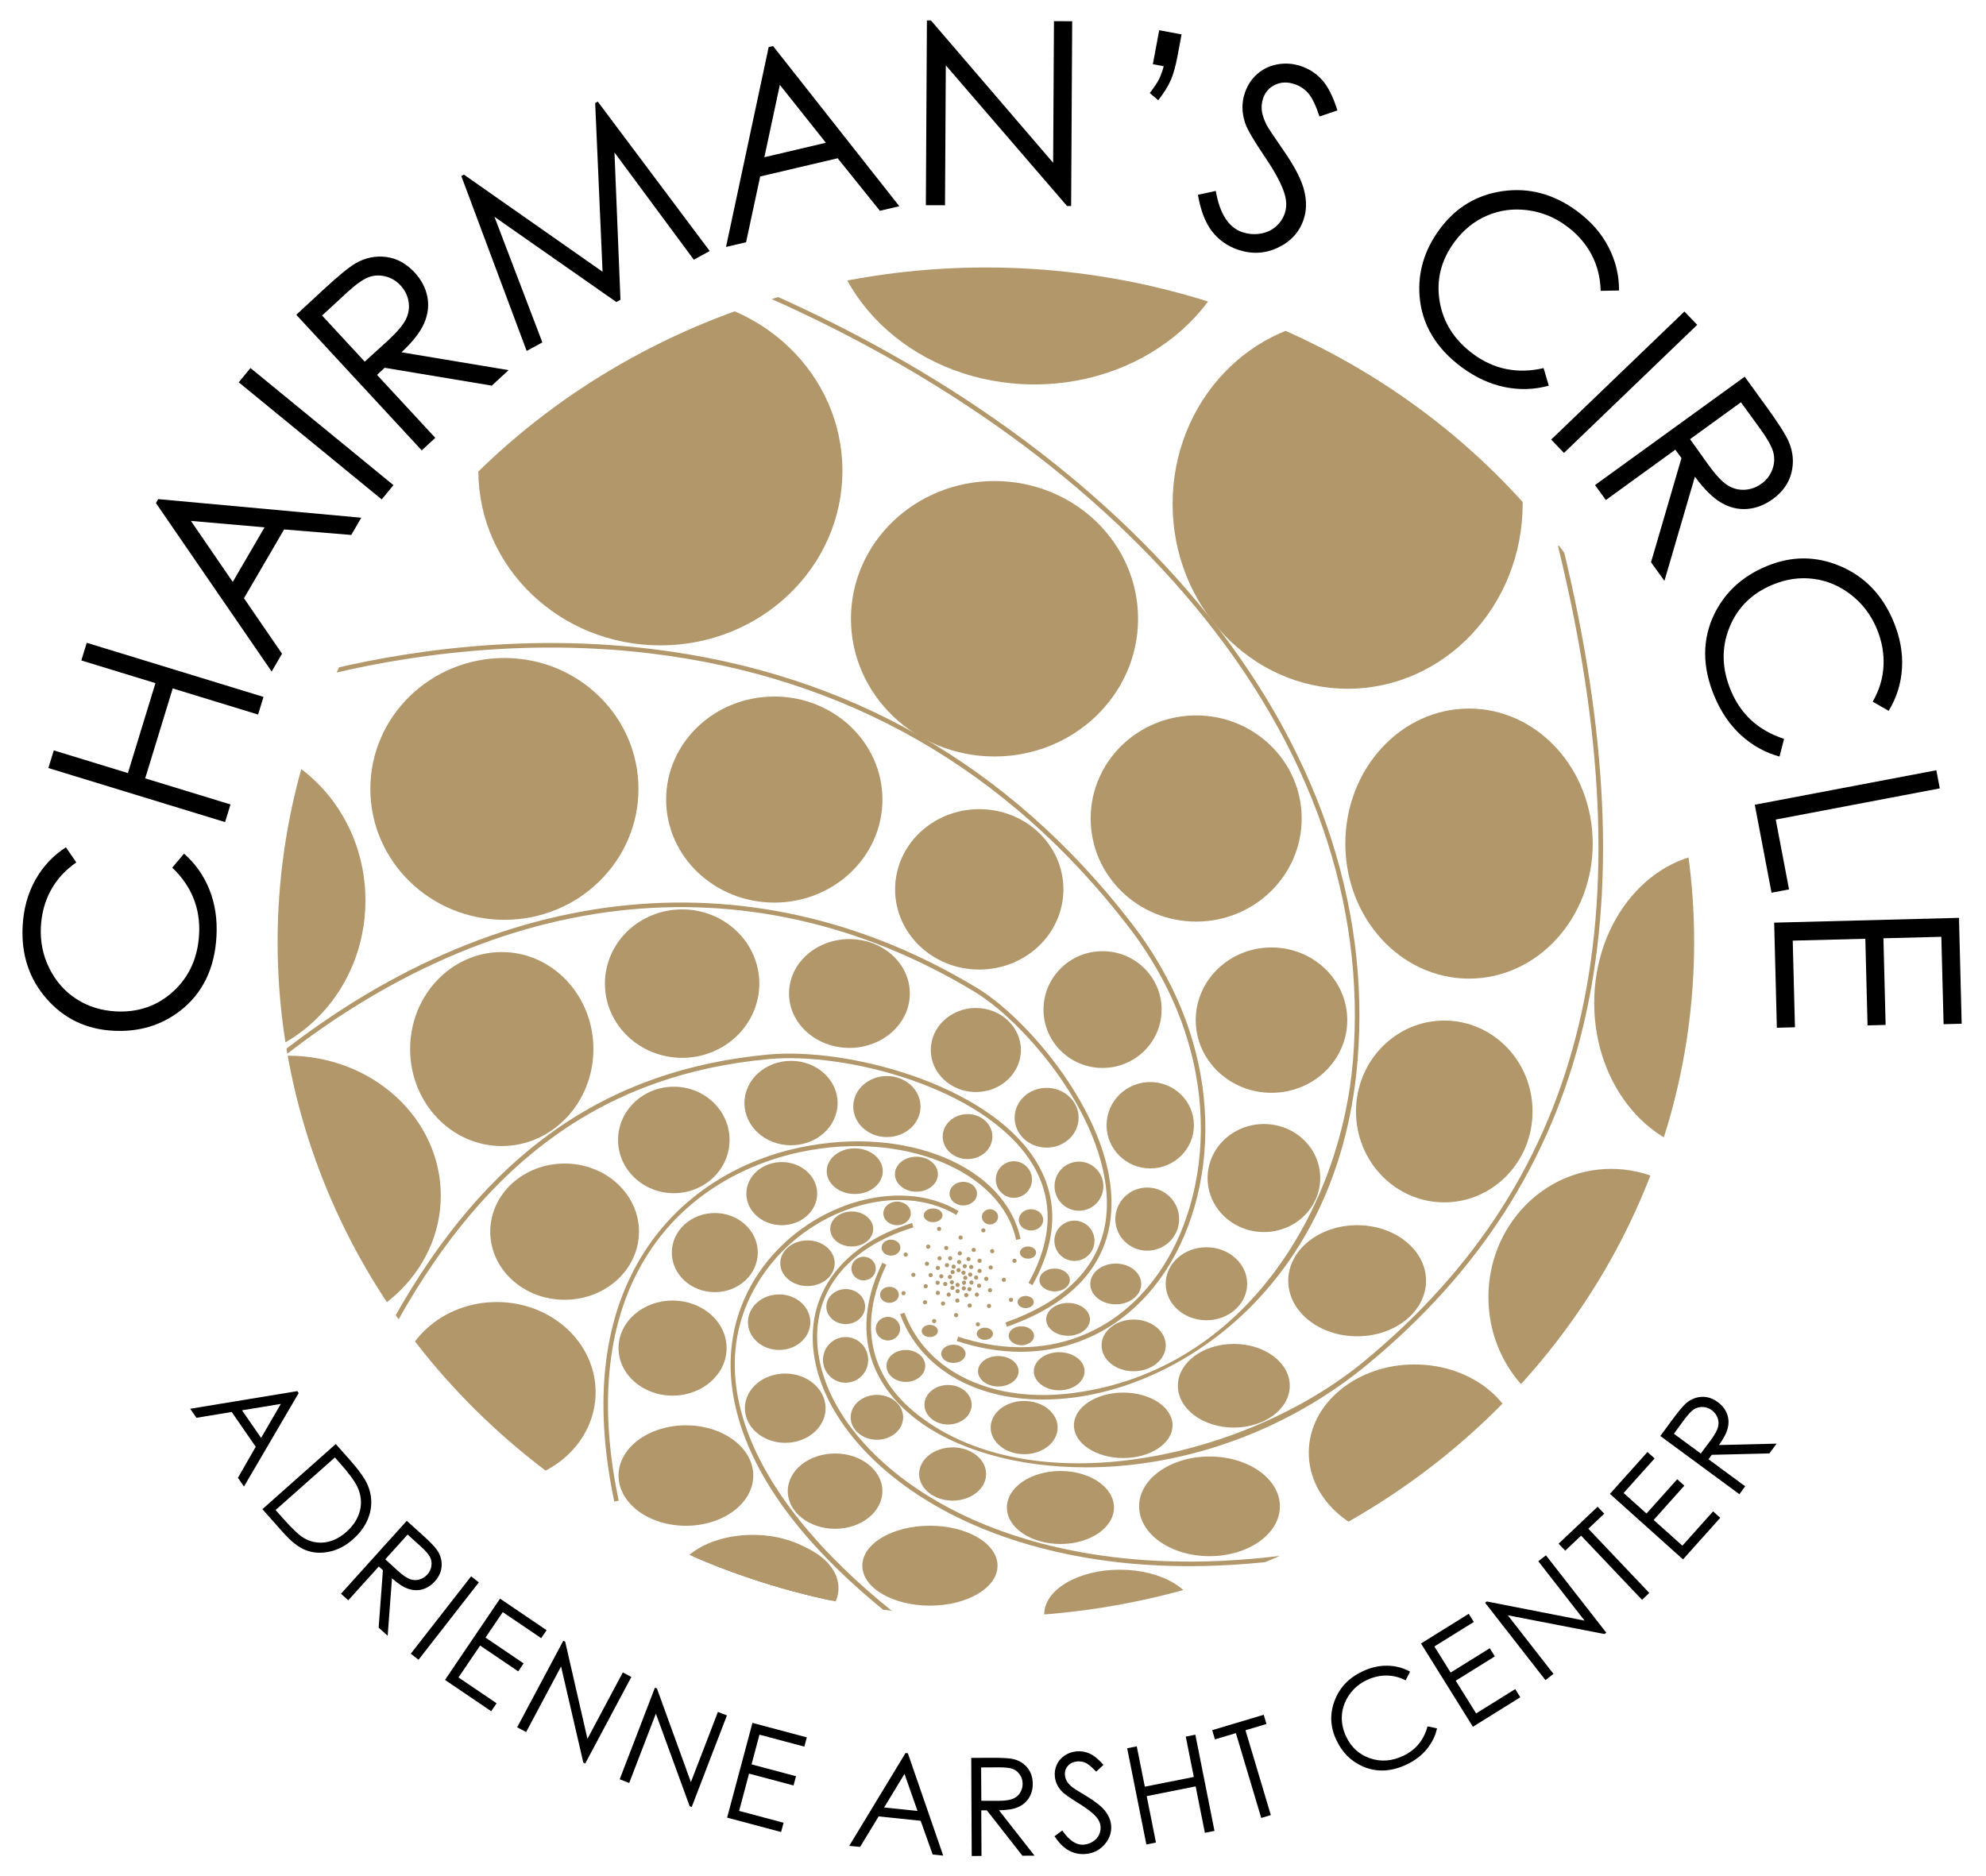 <?xml version="1.0" encoding="utf-8"?>
<!-- Generator: Adobe Illustrator 27.2.0, SVG Export Plug-In . SVG Version: 6.00 Build 0)  -->
<svg version="1.1" id="Layer_1" xmlns="http://www.w3.org/2000/svg" xmlns:xlink="http://www.w3.org/1999/xlink" x="0px" y="0px"
	 viewBox="0 0 413.93 391.08" style="enable-background:new 0 0 413.93 391.08;" xml:space="preserve">
<style type="text/css">
	.st0{clip-path:url(#SVGID_00000094603577875382040230000005140448668362808247_);}
	.st1{fill:#B1976A;}
</style>
<g>
	<defs>
		<ellipse id="SVGID_1_" cx="205.48" cy="196.4" rx="147.62" ry="140.64"/>
	</defs>
	<clipPath id="SVGID_00000098189772712771963880000011936840411242513290_">
		<use xlink:href="#SVGID_1_"  style="overflow:visible;"/>
	</clipPath>
	<g style="clip-path:url(#SVGID_00000098189772712771963880000011936840411242513290_);">
		<g>
			<path class="st1" d="M212.73,281.8c-4.31,0-8.78-0.74-13.32-2.25l0.3-0.9c16.37,5.46,31.91,0.61,41.56-12.96
				c11.51-16.19,14.5-45.81-6.13-72.59c-25.26-32.78-58.72-51.92-99.45-56.87c-30.68-3.73-57.88,1.8-71.36,5.43l-0.25-0.91
				c13.55-3.65,40.88-9.21,71.72-5.46c40.99,4.98,74.67,24.24,100.09,57.23c20.92,27.16,17.86,57.25,6.15,73.72
				C234.81,276.4,224.37,281.8,212.73,281.8z"/>
		</g>
		<g>
			<path class="st1" d="M209.86,276.58l-0.31-0.89c12.91-4.56,19.98-12.03,21.03-22.22c0.82-8.01-2.3-17.81-8.78-27.58
				c-5.29-7.97-12.62-15.48-18.68-19.14c-47.41-28.65-101.79-22.19-149.19,17.72l-0.61-0.72c47.73-40.19,102.5-46.68,150.29-17.81
				c6.17,3.73,13.62,11.35,18.97,19.43c4.67,7.04,10.02,17.65,8.94,28.2C230.44,264.15,223.15,271.89,209.86,276.58z"/>
		</g>
		<g>
			<path class="st1" d="M82.8,275.52l-0.83-0.46c19.28-34.52,44.13-52.07,78.2-55.23c16.26-1.5,45.19,6,55.38,21.64
				c5.14,7.89,5.02,16.78-0.36,26.44l-0.83-0.46c5.19-9.32,5.32-17.89,0.39-25.46c-10-15.34-38.48-22.7-54.5-21.21
				C126.53,223.9,101.92,241.29,82.8,275.52z"/>
		</g>
		<g>
			<path class="st1" d="M128.03,313.03c-4.46-21.24-2.3-38.82,6.41-52.27c7.12-11,18.6-18.65,32.3-21.55
				c22.12-4.67,42.74,3.88,45.97,19.06l-0.93,0.2c-3.07-14.42-23.6-22.82-44.85-18.33c-24.65,5.21-47.57,27.04-37.98,72.7
				L128.03,313.03z"/>
		</g>
		<g>
			<path class="st1" d="M189.12,339.54c-18.45-13.97-30.12-28.18-34.71-42.26c-4.79-14.72-0.62-25.47,3.72-31.9
				c9.7-14.37,29.17-20.4,41.67-12.92l-0.49,0.81c-12.09-7.24-30.97-1.33-40.4,12.64c-13.87,20.54-2.36,47.78,30.78,72.87
				L189.12,339.54z"/>
		</g>
		<g>
			<path class="st1" d="M247.87,326.49c-21.31,0-36.79-4.77-46.91-9.5c-16.44-7.68-27.98-19.76-30.88-32.29
				c-3.15-13.6,4.53-24.99,20.03-29.74l0.28,0.9c-15.21,4.66-22.46,15.36-19.39,28.62c2.84,12.26,14.19,24.09,30.36,31.65
				c13.65,6.38,37.16,12.83,71.72,7.33l0.15,0.93C264.01,325.87,255.56,326.49,247.87,326.49z"/>
		</g>
		<g>
			<path class="st1" d="M217.37,291.76c-14.31,0-25.64-6.6-29.76-17.79l0.89-0.33c4.58,12.46,18.5,19.02,35.45,16.72
				c36.35-4.93,55.57-39.35,58.04-69.25c2.72-32.79-8.7-65.57-33.01-94.79c-23.03-27.68-56.42-51.05-96.55-67.58l0.36-0.87
				c40.28,16.58,73.79,40.05,96.92,67.85c24.47,29.42,35.96,62.44,33.23,95.48c-1.65,19.96-8.98,37.3-21.19,50.13
				c-10.31,10.84-24.04,18.12-37.67,19.97C221.78,291.6,219.54,291.76,217.37,291.76z"/>
		</g>
		<g>
			<path class="st1" d="M226.27,305.89c-14.26,0-27.25-3.69-35.63-10.27c-10.47-8.23-12.86-19.73-6.74-32.37l0.85,0.41
				c-5.91,12.21-3.61,23.29,6.47,31.22c24.01,18.88,68.31,9.32,93.05-11.06c46.58-38.38,59.43-92.4,40.45-169.99l0.92-0.22
				c19.08,77.98,6.13,132.3-40.77,170.94c-14.67,12.09-33.09,19.58-51.85,21.08C230.75,305.8,228.5,305.89,226.27,305.89z"/>
		</g>
		<path class="st1" d="M206.96,278.04c0,0.7-0.76,1.27-1.69,1.27s-1.69-0.57-1.69-1.27s0.76-1.27,1.69-1.27
			S206.96,277.34,206.96,278.04z"/>
		<ellipse class="st1" cx="193.79" cy="277.46" rx="1.69" ry="1.27"/>
		<path class="st1" d="M201.25,282.22c0,1.05-1.14,1.9-2.54,1.9c-1.4,0-2.54-0.85-2.54-1.9c0-1.05,1.14-1.9,2.54-1.9
			C200.11,280.31,201.25,281.17,201.25,282.22z"/>
		<path class="st1" d="M212.3,285.86c0,1.75-1.89,3.17-4.23,3.17c-2.34,0-4.23-1.42-4.23-3.17c0-1.75,1.89-3.17,4.23-3.17
			C210.41,282.69,212.3,284.11,212.3,285.86z"/>
		<path class="st1" d="M226.05,285.86c0,2.19-2.37,3.97-5.29,3.97s-5.29-1.78-5.29-3.97c0-2.19,2.37-3.97,5.29-3.97
			S226.05,283.67,226.05,285.86z"/>
		<ellipse class="st1" cx="236.28" cy="280.47" rx="6.69" ry="5.39"/>
		<ellipse class="st1" cx="251.45" cy="267.62" rx="8.49" ry="7.61"/>
		<ellipse class="st1" cx="263.43" cy="245.58" rx="11.74" ry="11.26"/>
		<ellipse class="st1" cx="265.01" cy="212.66" rx="15.79" ry="15.15"/>
		<ellipse class="st1" cx="249.31" cy="170.63" rx="21.99" ry="21.49"/>
		<ellipse class="st1" cx="207.28" cy="128.99" rx="29.92" ry="28.71"/>
		<ellipse class="st1" cx="137.64" cy="98.14" rx="37.94" ry="36.4"/>
		<path class="st1" d="M215.47,271.43c0,0.7-0.76,1.27-1.69,1.27c-0.93,0-1.69-0.57-1.69-1.27c0-0.7,0.76-1.27,1.69-1.27
			C214.71,270.16,215.47,270.73,215.47,271.43z"/>
		<path class="st1" d="M215.95,261.12c0,0.7-0.76,1.27-1.69,1.27c-0.93,0-1.69-0.57-1.69-1.27c0-0.7,0.76-1.27,1.69-1.27
			C215.19,259.85,215.95,260.42,215.95,261.12z"/>
		<path class="st1" d="M208.02,253.67c0,0.88-0.76,1.59-1.69,1.59c-0.93,0-1.69-0.71-1.69-1.59s0.76-1.59,1.69-1.59
			C207.26,252.08,208.02,252.79,208.02,253.67z"/>
		<path class="st1" d="M196.44,253.35c0,0.79-0.88,1.43-1.96,1.43c-1.08,0-1.96-0.64-1.96-1.43s0.88-1.43,1.96-1.43
			C195.56,251.92,196.44,252.56,196.44,253.35z"/>
		<path class="st1" d="M187.66,260.09c0,0.92-0.88,1.67-1.96,1.67c-1.08,0-1.96-0.75-1.96-1.67c0-0.92,0.88-1.67,1.96-1.67
			C186.78,258.42,187.66,259.17,187.66,260.09z"/>
		<path class="st1" d="M187.34,269.92c0,0.92-0.88,1.67-1.96,1.67c-1.08,0-1.96-0.75-1.96-1.67c0-0.92,0.88-1.67,1.96-1.67
			C186.47,268.26,187.34,269,187.34,269.92z"/>
		<path class="st1" d="M217.43,254.3c0,1.23-1.14,2.22-2.54,2.22c-1.4,0-2.54-0.99-2.54-2.22c0-1.23,1.14-2.22,2.54-2.22
			C216.29,252.08,217.43,253.07,217.43,254.3z"/>
		<path class="st1" d="M203.63,248.83c0,1.36-1.28,2.46-2.86,2.46c-1.58,0-2.86-1.1-2.86-2.46c0-1.36,1.28-2.46,2.86-2.46
			C202.35,246.37,203.63,247.47,203.63,248.83z"/>
		<ellipse class="st1" cx="186.97" cy="252.95" rx="2.86" ry="2.46"/>
		<path class="st1" d="M182.53,264.45c0,1.36-1.14,2.46-2.54,2.46c-1.4,0-2.54-1.1-2.54-2.46s1.14-2.46,2.54-2.46
			C181.4,261.99,182.53,263.09,182.53,264.45z"/>
		<ellipse class="st1" cx="185.07" cy="276.98" rx="2.54" ry="2.46"/>
		<path class="st1" d="M215.09,245.89c0,2.1-1.69,3.81-3.77,3.81c-2.08,0-3.77-1.7-3.77-3.81c0-2.1,1.69-3.81,3.77-3.81
			C213.4,242.09,215.09,243.79,215.09,245.89z"/>
		<ellipse class="st1" cx="191" cy="244.78" rx="4.48" ry="3.65"/>
		<ellipse class="st1" cx="177.52" cy="256.2" rx="4.48" ry="3.65"/>
		<path class="st1" d="M180.31,272.38c0,2.01-1.81,3.65-4.04,3.65c-2.23,0-4.04-1.63-4.04-3.65c0-2.01,1.81-3.65,4.04-3.65
			C178.5,268.73,180.31,270.37,180.31,272.38z"/>
		<path class="st1" d="M192.84,284.75c0,1.84-1.81,3.33-4.04,3.33c-2.23,0-4.04-1.49-4.04-3.33c0-1.84,1.81-3.33,4.04-3.33
			C191.03,281.42,192.84,282.91,192.84,284.75z"/>
		<ellipse class="st1" cx="178.15" cy="244.15" rx="5.84" ry="4.76"/>
		<path class="st1" d="M173.97,263.34c0,2.63-2.54,4.76-5.67,4.76c-3.13,0-5.67-2.13-5.67-4.76c0-2.63,2.54-4.76,5.67-4.76
			C171.43,258.58,173.97,260.71,173.97,263.34z"/>
		<path class="st1" d="M180.95,283.49c0,2.63-2.11,4.76-4.71,4.76c-2.6,0-4.71-2.13-4.71-4.76c0-2.63,2.11-4.76,4.71-4.76
			C178.84,278.73,180.95,280.86,180.95,283.49z"/>
		<ellipse class="st1" cx="162.39" cy="275.63" rx="6.5" ry="5.79"/>
		<path class="st1" d="M188.24,295.46c0,2.58-2.45,4.68-5.47,4.68c-3.02,0-5.47-2.1-5.47-4.68s2.45-4.68,5.47-4.68
			C185.79,290.78,188.24,292.88,188.24,295.46z"/>
		<path class="st1" d="M202.52,292.84c0,2.28-2.2,4.12-4.92,4.12c-2.72,0-4.92-1.85-4.92-4.12c0-2.28,2.2-4.12,4.92-4.12
			C200.32,288.72,202.52,290.57,202.52,292.84z"/>
		<ellipse class="st1" cx="163.66" cy="293.56" rx="8.41" ry="7.22"/>
		<ellipse class="st1" cx="174.05" cy="310.85" rx="9.86" ry="7.85"/>
		<ellipse class="st1" cx="198.55" cy="307.28" rx="6.98" ry="5.55"/>
		<path class="st1" d="M220.44,297.6c0,3.07-3.12,5.55-6.98,5.55c-3.85,0-6.98-2.49-6.98-5.55c0-3.07,3.12-5.55,6.98-5.55
			C217.32,292.05,220.44,294.54,220.44,297.6z"/>
		<ellipse class="st1" cx="193.82" cy="326.39" rx="14.09" ry="8.33"/>
		<ellipse class="st1" cx="221.02" cy="314.26" rx="11.16" ry="7.61"/>
		<ellipse class="st1" cx="234.11" cy="297.13" rx="10.28" ry="6.82"/>
		<ellipse class="st1" cx="252.09" cy="314.02" rx="14.67" ry="10.39"/>
		<ellipse class="st1" cx="257.16" cy="288.88" rx="11.66" ry="8.72"/>
		<ellipse class="st1" cx="282.86" cy="266.99" rx="14.36" ry="11.58"/>
		<ellipse class="st1" cx="301.02" cy="231.7" rx="18.4" ry="18.95"/>
		<ellipse class="st1" cx="306.18" cy="175.86" rx="25.78" ry="28.15"/>
		<ellipse class="st1" cx="280.88" cy="105.03" rx="36.48" ry="38.55"/>
		<ellipse class="st1" cx="215.6" cy="41.59" rx="43.38" ry="38.55"/>
		<ellipse class="st1" cx="294.83" cy="302.84" rx="22.05" ry="18.4"/>
		<ellipse class="st1" cx="335.81" cy="270.4" rx="25.59" ry="26.73"/>
		<ellipse class="st1" cx="358.81" cy="209.09" rx="26.54" ry="31.41"/>
		<ellipse class="st1" cx="233.4" cy="336.54" rx="15.76" ry="9.31"/>
		<ellipse class="st1" cx="162.94" cy="248.83" rx="7.38" ry="6.58"/>
		<ellipse class="st1" cx="148.98" cy="261.12" rx="8.96" ry="8.25"/>
		<ellipse class="st1" cx="140.18" cy="281.03" rx="11.26" ry="9.91"/>
		<ellipse class="st1" cx="142.96" cy="307.6" rx="14.04" ry="10.47"/>
		<ellipse class="st1" cx="157.39" cy="330.91" rx="16.58" ry="10.47"/>
		<ellipse class="st1" cx="158.18" cy="331.07" rx="16.58" ry="10.47"/>
		<ellipse class="st1" cx="156.91" cy="330.44" rx="16.58" ry="10.47"/>
		<path class="st1" d="M206.84,236.94c0,2.59-2.32,4.69-5.18,4.69s-5.18-2.1-5.18-4.69c0-2.59,2.32-4.69,5.18-4.69
			S206.84,234.35,206.84,236.94z"/>
		<ellipse class="st1" cx="184.85" cy="230.68" rx="7.01" ry="6.36"/>
		<ellipse class="st1" cx="164.87" cy="229.95" rx="9.71" ry="8.8"/>
		<ellipse class="st1" cx="140.44" cy="237.64" rx="11.62" ry="11.1"/>
		<ellipse class="st1" cx="117.68" cy="256.76" rx="15.5" ry="14.2"/>
		<ellipse class="st1" cx="103.53" cy="290.23" rx="20.61" ry="18.8"/>
		<path class="st1" d="M222.98,266.83c0,1.31-1.42,2.38-3.17,2.38c-1.75,0-3.17-1.07-3.17-2.38c0-1.31,1.42-2.38,3.17-2.38
			C221.56,264.45,222.98,265.52,222.98,266.83z"/>
		<path class="st1" d="M229.97,247.28c0,2.83-2.28,5.12-5.09,5.12c-2.81,0-5.09-2.29-5.09-5.12c0-2.83,2.28-5.12,5.09-5.12
			C227.7,242.17,229.97,244.46,229.97,247.28z"/>
		<path class="st1" d="M228.12,258.66c0,2.32-1.87,4.2-4.18,4.2c-2.31,0-4.18-1.88-4.18-4.2c0-2.32,1.87-4.2,4.18-4.2
			C226.24,254.46,228.12,256.34,228.12,258.66z"/>
		<ellipse class="st1" cx="218.14" cy="233.01" rx="6.67" ry="6.23"/>
		<ellipse class="st1" cx="203.39" cy="218.89" rx="9.39" ry="8.76"/>
		<ellipse class="st1" cx="177.04" cy="207.11" rx="12.59" ry="11.34"/>
		<ellipse class="st1" cx="142.17" cy="205.05" rx="16.09" ry="15.47"/>
		<ellipse class="st1" cx="104.58" cy="218.69" rx="19.1" ry="20.22"/>
		<path class="st1" d="M215.52,278.46c0,1.1-1.18,1.98-2.64,1.98c-1.46,0-2.64-0.89-2.64-1.98c0-1.1,1.18-1.98,2.64-1.98
			C214.34,276.48,215.52,277.37,215.52,278.46z"/>
		<path class="st1" d="M227.17,275.04c0,1.89-2.04,3.42-4.56,3.42c-2.52,0-4.56-1.53-4.56-3.42c0-1.89,2.04-3.42,4.56-3.42
			C225.13,271.62,227.17,273.15,227.17,275.04z"/>
		<path class="st1" d="M237.86,267.66c0,2.35-2.38,4.25-5.31,4.25c-2.93,0-5.31-1.9-5.31-4.25c0-2.35,2.38-4.25,5.31-4.25
			C235.48,263.41,237.86,265.31,237.86,267.66z"/>
		<ellipse class="st1" cx="239.11" cy="254.14" rx="6.65" ry="6.58"/>
		<ellipse class="st1" cx="239.74" cy="234.57" rx="9.1" ry="9"/>
		<ellipse class="st1" cx="229.8" cy="210.46" rx="12.31" ry="12.17"/>
		<ellipse class="st1" cx="204.1" cy="185.4" rx="17.54" ry="16.72"/>
		<ellipse class="st1" cx="161.38" cy="166.68" rx="22.54" ry="21.48"/>
		<ellipse class="st1" cx="105.13" cy="164.46" rx="27.94" ry="27.29"/>
		<ellipse class="st1" cx="44.28" cy="187.72" rx="31.89" ry="33.64"/>
		<ellipse class="st1" cx="59.98" cy="249.24" rx="31.89" ry="29.17"/>
		<path class="st1" d="M196.17,256.18c0,0.24-0.2,0.44-0.44,0.44s-0.44-0.2-0.44-0.44c0-0.24,0.2-0.44,0.44-0.44
			S196.17,255.94,196.17,256.18z"/>
		<path class="st1" d="M205.39,256.49c0,0.24-0.2,0.44-0.44,0.44s-0.44-0.2-0.44-0.44c0-0.24,0.2-0.44,0.44-0.44
			S205.39,256.25,205.39,256.49z"/>
		<path class="st1" d="M211.16,270.97c0,0.24-0.2,0.44-0.44,0.44c-0.24,0-0.44-0.2-0.44-0.44c0-0.24,0.2-0.44,0.44-0.44
			C210.96,270.53,211.16,270.72,211.16,270.97z"/>
		<path class="st1" d="M204.25,276.07c0,0.24-0.2,0.44-0.44,0.44c-0.24,0-0.44-0.2-0.44-0.44c0-0.24,0.2-0.44,0.44-0.44
			C204.06,275.63,204.25,275.82,204.25,276.07z"/>
		<path class="st1" d="M195.14,275.4c0,0.24-0.2,0.44-0.44,0.44s-0.44-0.2-0.44-0.44c0-0.24,0.2-0.44,0.44-0.44
			S195.14,275.15,195.14,275.4z"/>
		<path class="st1" d="M193.23,271.48c0,0.24-0.2,0.44-0.44,0.44c-0.24,0-0.44-0.2-0.44-0.44c0-0.24,0.2-0.44,0.44-0.44
			C193.03,271.04,193.23,271.24,193.23,271.48z"/>
		<path class="st1" d="M190.81,265.76c0,0.24-0.2,0.44-0.44,0.44c-0.24,0-0.44-0.2-0.44-0.44c0-0.24,0.2-0.44,0.44-0.44
			C190.61,265.33,190.81,265.52,190.81,265.76z"/>
		<path class="st1" d="M193.38,268.13c0,0.24-0.2,0.44-0.44,0.44s-0.44-0.2-0.44-0.44c0-0.24,0.2-0.44,0.44-0.44
			S193.38,267.89,193.38,268.13z"/>
		<path class="st1" d="M193.9,259.89c0,0.24-0.2,0.44-0.44,0.44c-0.24,0-0.44-0.2-0.44-0.44c0-0.24,0.2-0.44,0.44-0.44
			C193.7,259.45,193.9,259.65,193.9,259.89z"/>
		<path class="st1" d="M193.64,263.45c0,0.24-0.2,0.44-0.44,0.44c-0.24,0-0.44-0.2-0.44-0.44c0-0.24,0.2-0.44,0.44-0.44
			C193.45,263.01,193.64,263.2,193.64,263.45z"/>
		<path class="st1" d="M197.66,260.15c0,0.24-0.2,0.44-0.44,0.44s-0.44-0.2-0.44-0.44c0-0.24,0.2-0.44,0.44-0.44
			S197.66,259.91,197.66,260.15z"/>
		<path class="st1" d="M200.65,257.99c0,0.24-0.2,0.44-0.44,0.44s-0.44-0.2-0.44-0.44c0-0.24,0.2-0.44,0.44-0.44
			S200.65,257.74,200.65,257.99z"/>
		<path class="st1" d="M203.38,260.56c0,0.24-0.2,0.44-0.44,0.44s-0.44-0.2-0.44-0.44c0-0.24,0.2-0.44,0.44-0.44
			S203.38,260.32,203.38,260.56z"/>
		<path class="st1" d="M207.24,260.82c0,0.24-0.2,0.44-0.44,0.44s-0.44-0.2-0.44-0.44c0-0.24,0.2-0.44,0.44-0.44
			S207.24,260.58,207.24,260.82z"/>
		<path class="st1" d="M206.93,264.22c0,0.24-0.2,0.44-0.44,0.44s-0.44-0.2-0.44-0.44c0-0.24,0.2-0.44,0.44-0.44
			S206.93,263.98,206.93,264.22z"/>
		<path class="st1" d="M209.66,266.79c0,0.24-0.2,0.44-0.44,0.44s-0.44-0.2-0.44-0.44c0-0.24,0.2-0.44,0.44-0.44
			S209.66,266.55,209.66,266.79z"/>
		<path class="st1" d="M206.57,272.25c0,0.24-0.2,0.44-0.44,0.44s-0.44-0.2-0.44-0.44c0-0.24,0.2-0.44,0.44-0.44
			S206.57,272.01,206.57,272.25z"/>
		<path class="st1" d="M206.78,268.96c0,0.24-0.2,0.44-0.44,0.44c-0.24,0-0.44-0.2-0.44-0.44c0-0.24,0.2-0.44,0.44-0.44
			C206.58,268.52,206.78,268.72,206.78,268.96z"/>
		<path class="st1" d="M204.61,264.94c0,0.24-0.2,0.44-0.44,0.44s-0.44-0.2-0.44-0.44c0-0.24,0.2-0.44,0.44-0.44
			S204.61,264.7,204.61,264.94z"/>
		<path class="st1" d="M206,266.59c0,0.24-0.2,0.44-0.44,0.44c-0.24,0-0.44-0.2-0.44-0.44c0-0.24,0.2-0.44,0.44-0.44
			C205.81,266.15,206,266.35,206,266.59z"/>
		<path class="st1" d="M204.61,262.83c0,0.24-0.2,0.44-0.44,0.44s-0.44-0.2-0.44-0.44c0-0.24,0.2-0.44,0.44-0.44
			S204.61,262.59,204.61,262.83z"/>
		<path class="st1" d="M202.3,262.47c0,0.24-0.2,0.44-0.44,0.44s-0.44-0.2-0.44-0.44c0-0.24,0.2-0.44,0.44-0.44
			S202.3,262.23,202.3,262.47z"/>
		<path class="st1" d="M200.49,261.28c0,0.24-0.2,0.44-0.44,0.44c-0.24,0-0.44-0.2-0.44-0.44c0-0.24,0.2-0.44,0.44-0.44
			C200.3,260.84,200.49,261.04,200.49,261.28z"/>
		<path class="st1" d="M198.48,262.31c0,0.24-0.2,0.44-0.44,0.44s-0.44-0.2-0.44-0.44c0-0.24,0.2-0.44,0.44-0.44
			S198.48,262.07,198.48,262.31z"/>
		<path class="st1" d="M196.27,262.31c0,0.24-0.2,0.44-0.44,0.44s-0.44-0.2-0.44-0.44c0-0.24,0.2-0.44,0.44-0.44
			S196.27,262.07,196.27,262.31z"/>
		<path class="st1" d="M195.91,264.32c0,0.24-0.2,0.44-0.44,0.44s-0.44-0.2-0.44-0.44c0-0.24,0.2-0.44,0.44-0.44
			S195.91,264.08,195.91,264.32z"/>
		<path class="st1" d="M197.45,267.67c0,0.24-0.2,0.44-0.44,0.44s-0.44-0.2-0.44-0.44c0-0.24,0.2-0.44,0.44-0.44
			S197.45,267.43,197.45,267.67z"/>
		<path class="st1" d="M202.5,268.75c0,0.24-0.2,0.44-0.44,0.44s-0.44-0.2-0.44-0.44c0-0.24,0.2-0.44,0.44-0.44
			S202.5,268.51,202.5,268.75z"/>
		<path class="st1" d="M200.03,269.16c0,0.24-0.2,0.44-0.44,0.44c-0.24,0-0.44-0.2-0.44-0.44c0-0.24,0.2-0.44,0.44-0.44
			C199.83,268.73,200.03,268.92,200.03,269.16z"/>
		<path class="st1" d="M196.63,266.07c0,0.24-0.2,0.44-0.44,0.44c-0.24,0-0.44-0.2-0.44-0.44c0-0.24,0.2-0.44,0.44-0.44
			C196.43,265.64,196.63,265.83,196.63,266.07z"/>
		<path class="st1" d="M203.89,266.33c0,0.24-0.2,0.44-0.44,0.44c-0.24,0-0.44-0.2-0.44-0.44c0-0.24,0.2-0.44,0.44-0.44
			C203.7,265.89,203.89,266.09,203.89,266.33z"/>
		<path class="st1" d="M202.91,267.36c0,0.24-0.2,0.44-0.44,0.44c-0.24,0-0.44-0.2-0.44-0.44c0-0.24,0.2-0.44,0.44-0.44
			C202.72,266.92,202.91,267.12,202.91,267.36z"/>
		<path class="st1" d="M202.86,264.12c0,0.24-0.2,0.44-0.44,0.44s-0.44-0.2-0.44-0.44c0-0.24,0.2-0.44,0.44-0.44
			S202.86,263.87,202.86,264.12z"/>
		<path class="st1" d="M201.36,267.4c0,0.24-0.2,0.44-0.44,0.44c-0.24,0-0.44-0.2-0.44-0.44c0-0.24,0.2-0.44,0.44-0.44
			C201.17,266.96,201.36,267.16,201.36,267.4z"/>
		<path class="st1" d="M202.66,265.71c0,0.24-0.2,0.44-0.44,0.44s-0.44-0.2-0.44-0.44c0-0.24,0.2-0.44,0.44-0.44
			S202.66,265.47,202.66,265.71z"/>
		<path class="st1" d="M200.23,264.78c0,0.24-0.2,0.44-0.44,0.44c-0.24,0-0.44-0.2-0.44-0.44c0-0.24,0.2-0.44,0.44-0.44
			C200.04,264.34,200.23,264.54,200.23,264.78z"/>
		<path class="st1" d="M198.99,265.19c0,0.24-0.2,0.44-0.44,0.44c-0.24,0-0.44-0.2-0.44-0.44c0-0.24,0.2-0.44,0.44-0.44
			C198.79,264.75,198.99,264.95,198.99,265.19z"/>
		<path class="st1" d="M200.02,267.86c0,0.24-0.2,0.44-0.44,0.44s-0.44-0.2-0.44-0.44c0-0.24,0.2-0.44,0.44-0.44
			S200.02,267.62,200.02,267.86z"/>
		<path class="st1" d="M201.26,265.32c0,0.24-0.2,0.44-0.44,0.44c-0.24,0-0.44-0.2-0.44-0.44c0-0.24,0.2-0.44,0.44-0.44
			C201.07,264.89,201.26,265.08,201.26,265.32z"/>
		<path class="st1" d="M201.63,266.38c0,0.24-0.2,0.44-0.44,0.44c-0.24,0-0.44-0.2-0.44-0.44c0-0.24,0.2-0.44,0.44-0.44
			C201.44,265.94,201.63,266.14,201.63,266.38z"/>
		<path class="st1" d="M198.96,268.47c0,0.24-0.2,0.44-0.44,0.44c-0.24,0-0.44-0.2-0.44-0.44c0-0.24,0.2-0.44,0.44-0.44
			C198.77,268.03,198.96,268.23,198.96,268.47z"/>
		<path class="st1" d="M201.32,268.58c0,0.24-0.2,0.44-0.44,0.44c-0.24,0-0.44-0.2-0.44-0.44c0-0.24,0.2-0.44,0.44-0.44
			C201.12,268.14,201.32,268.34,201.32,268.58z"/>
		<path class="st1" d="M199.2,264.06c0,0.24-0.2,0.44-0.44,0.44s-0.44-0.2-0.44-0.44c0-0.24,0.2-0.44,0.44-0.44
			S199.2,263.82,199.2,264.06z"/>
		<path class="st1" d="M201.52,263.96c0,0.24-0.2,0.44-0.44,0.44s-0.44-0.2-0.44-0.44c0-0.24,0.2-0.44,0.44-0.44
			S201.52,263.72,201.52,263.96z"/>
		<path class="st1" d="M198.43,266.2c0,0.24-0.2,0.44-0.44,0.44c-0.24,0-0.44-0.2-0.44-0.44c0-0.24,0.2-0.44,0.44-0.44
			C198.24,265.76,198.43,265.95,198.43,266.2z"/>
		<path class="st1" d="M198.83,267.31c0,0.24-0.2,0.44-0.44,0.44c-0.24,0-0.44-0.2-0.44-0.44c0-0.24,0.2-0.44,0.44-0.44
			C198.64,266.87,198.83,267.06,198.83,267.31z"/>
		<path class="st1" d="M197.81,263.75c0,0.24-0.2,0.44-0.44,0.44s-0.44-0.2-0.44-0.44c0-0.24,0.2-0.44,0.44-0.44
			S197.81,263.51,197.81,263.75z"/>
		<path class="st1" d="M200.34,263.09c0,0.24-0.2,0.44-0.44,0.44s-0.44-0.2-0.44-0.44c0-0.24,0.2-0.44,0.44-0.44
			S200.34,262.84,200.34,263.09z"/>
		<path class="st1" d="M204.51,268.03c0,0.24-0.2,0.44-0.44,0.44s-0.44-0.2-0.44-0.44c0-0.24,0.2-0.44,0.44-0.44
			S204.51,267.79,204.51,268.03z"/>
		<path class="st1" d="M202.55,272.15c0,0.24-0.2,0.44-0.44,0.44s-0.44-0.2-0.44-0.44c0-0.24,0.2-0.44,0.44-0.44
			S202.55,271.91,202.55,272.15z"/>
		<path class="st1" d="M199.72,274.16c0,0.24-0.2,0.44-0.44,0.44c-0.24,0-0.44-0.2-0.44-0.44c0-0.24,0.2-0.44,0.44-0.44
			C199.52,273.72,199.72,273.92,199.72,274.16z"/>
		<path class="st1" d="M204.05,269.88c0,0.24-0.2,0.44-0.44,0.44s-0.44-0.2-0.44-0.44c0-0.24,0.2-0.44,0.44-0.44
			S204.05,269.64,204.05,269.88z"/>
		<path class="st1" d="M201.83,269.99c0,0.24-0.2,0.44-0.44,0.44c-0.24,0-0.44-0.2-0.44-0.44c0-0.24,0.2-0.44,0.44-0.44
			C201.64,269.55,201.83,269.75,201.83,269.99z"/>
		<path class="st1" d="M199.98,271.12c0,0.24-0.2,0.44-0.44,0.44s-0.44-0.2-0.44-0.44c0-0.24,0.2-0.44,0.44-0.44
			S199.98,270.88,199.98,271.12z"/>
		<path class="st1" d="M198.17,269.88c0,0.24-0.2,0.44-0.44,0.44c-0.24,0-0.44-0.2-0.44-0.44c0-0.24,0.2-0.44,0.44-0.44
			C197.98,269.45,198.17,269.64,198.17,269.88z"/>
		<path class="st1" d="M196.99,271.74c0,0.24-0.2,0.44-0.44,0.44s-0.44-0.2-0.44-0.44c0-0.24,0.2-0.44,0.44-0.44
			S196.99,271.5,196.99,271.74z"/>
		<path class="st1" d="M195.86,267.41c0,0.24-0.2,0.44-0.44,0.44c-0.24,0-0.44-0.2-0.44-0.44c0-0.24,0.2-0.44,0.44-0.44
			C195.66,266.97,195.86,267.17,195.86,267.41z"/>
		<path class="st1" d="M195.91,269.52c0,0.24-0.2,0.44-0.44,0.44s-0.44-0.2-0.44-0.44c0-0.24,0.2-0.44,0.44-0.44
			S195.91,269.28,195.91,269.52z"/>
		<path class="st1" d="M194.41,265.82c0,0.24-0.2,0.44-0.44,0.44c-0.24,0-0.44-0.2-0.44-0.44c0-0.24,0.2-0.44,0.44-0.44
			C194.22,265.38,194.41,265.57,194.41,265.82z"/>
		<path class="st1" d="M188.75,269.58c0,0.24-0.2,0.44-0.44,0.44s-0.44-0.2-0.44-0.44c0-0.24,0.2-0.44,0.44-0.44
			S188.75,269.33,188.75,269.58z"/>
		<path class="st1" d="M211.88,262.83c0,0.24-0.2,0.44-0.44,0.44s-0.44-0.2-0.44-0.44c0-0.24,0.2-0.44,0.44-0.44
			S211.88,262.59,211.88,262.83z"/>
		<path class="st1" d="M189.21,261.54c0,0.24-0.2,0.44-0.44,0.44s-0.44-0.2-0.44-0.44c0-0.24,0.2-0.44,0.44-0.44
			S189.21,261.3,189.21,261.54z"/>
	</g>
</g>
<g>
	<path d="M13.74,176.63l2.16,3.16c-2.27,1.56-4.03,3.48-5.28,5.76c-1.25,2.28-1.95,4.83-2.1,7.64c-0.16,3.07,0.42,5.95,1.75,8.64
		s3.2,4.83,5.61,6.4c2.41,1.57,5.16,2.44,8.26,2.61c4.69,0.25,8.69-1.15,12-4.19c3.31-3.05,5.1-7.02,5.36-11.92
		c0.29-5.39-1.58-10.01-5.6-13.86l2.46-2.91c2.34,2.05,4.1,4.54,5.28,7.48c1.18,2.94,1.67,6.18,1.48,9.72
		c-0.36,6.73-2.89,11.92-7.57,15.56c-3.96,3.06-8.61,4.44-13.97,4.15c-5.63-0.3-10.26-2.53-13.89-6.69s-5.29-9.21-4.97-15.15
		c0.19-3.59,1.08-6.8,2.65-9.61C8.96,180.6,11.08,178.34,13.74,176.63z"/>
	<path d="M10.08,160.11l1.13-3.68l15.45,4.73l5.74-18.75l-15.45-4.73l1.13-3.68l36.84,11.28l-1.13,3.68L36,143.51l-5.74,18.75
		l17.78,5.44l-1.13,3.68L10.08,160.11z"/>
	<path d="M32.97,104.05l42.33,3.88l-2.09,3.59l-14-1.15l-8.36,14.34l7.93,11.57l-2.16,3.71l-24.12-35.12L32.97,104.05z
		 M39.79,108.59l8.72,12.72l6.63-11.38L39.79,108.59z"/>
	<path d="M49.76,79.7l2.44-2.98l29.8,24.41l-2.44,2.98L49.76,79.7z"/>
	<path d="M61.75,65.62l5.63-5.21c3.14-2.91,5.39-4.74,6.74-5.52c2.03-1.17,4.16-1.61,6.38-1.32s4.18,1.36,5.9,3.21
		c1.42,1.54,2.31,3.23,2.67,5.07c0.36,1.84,0.14,3.68-0.66,5.52c-0.79,1.84-2.37,3.87-4.73,6.07L106,77.16l-3.5,3.23l-22.32-3.72
		l-1.6,1.48l12.15,13.13l-2.83,2.61L61.75,65.62z M67.13,65.78l8.89,9.61l4.91-4.47c1.89-1.75,3.12-3.22,3.69-4.41
		c0.57-1.2,0.75-2.42,0.53-3.68c-0.22-1.26-0.78-2.37-1.69-3.35c-0.88-0.95-1.93-1.57-3.16-1.87c-1.23-0.3-2.42-0.23-3.56,0.21
		c-1.14,0.44-2.68,1.56-4.62,3.35L67.13,65.78z"/>
	<path d="M109.77,73.16L96.15,36.71l0.55-0.3l28.89,20.24l-1.54-35.17l0.54-0.3l23.33,31.15l-3.31,1.81l-16.54-22.36l1.25,30.71
		l-0.86,0.47l-25.4-17.76l9.98,26.18L109.77,73.16z"/>
	<path d="M161.13,9.61l26.31,33.38l-4.05,0.95l-8.8-10.95l-16.15,3.8l-2.94,13.71l-4.18,0.98l8.89-41.67L161.13,9.61z M162.54,17.69
		l-3.23,15.09l12.82-3.02L162.54,17.69z"/>
	<path d="M192.97,42.78l0.22-38.52l0.84,0l25.47,29.68l0.17-29.53l3.8,0.02l-0.22,38.52l-0.86-0.01l-25.26-29.32l-0.17,29.17
		L192.97,42.78z"/>
	<path d="M241.41,20.9l-1.77-1.5c0.9-1.18,1.53-2.12,1.89-2.82c0.36-0.7,0.7-1.62,1.02-2.77l-2.27-0.43l1.33-7.08l4.66,0.87
		l-0.83,4.43c-0.42,2.21-0.89,3.92-1.43,5.13C243.48,17.94,242.61,19.33,241.41,20.9z"/>
	<path d="M249.67,40.61l3.73-0.81c0.82,4.76,2.66,7.62,5.52,8.59c1.22,0.41,2.47,0.52,3.74,0.32c1.27-0.21,2.35-0.69,3.23-1.46
		c0.89-0.77,1.51-1.69,1.88-2.76c0.42-1.22,0.41-2.56-0.02-4.02c-0.59-2.01-2.01-4.67-4.26-7.97c-2.26-3.33-3.59-5.64-3.99-6.91
		c-0.71-2.16-0.72-4.24-0.04-6.24c0.54-1.59,1.41-2.9,2.61-3.95c1.2-1.05,2.62-1.71,4.26-2c1.64-0.28,3.26-0.15,4.88,0.4
		c1.72,0.58,3.18,1.56,4.39,2.92c1.21,1.36,2.26,3.46,3.15,6.31l-3.74,1.25c-0.75-2.28-1.52-3.88-2.29-4.79
		c-0.77-0.91-1.73-1.55-2.87-1.94c-1.47-0.5-2.83-0.46-4.06,0.11c-1.24,0.58-2.08,1.52-2.52,2.82c-0.27,0.79-0.37,1.62-0.29,2.47
		c0.08,0.86,0.41,1.87,0.98,3.04c0.32,0.63,1.48,2.37,3.47,5.25c2.37,3.4,3.83,6.21,4.38,8.43c0.56,2.22,0.52,4.24-0.1,6.08
		c-0.9,2.65-2.68,4.6-5.35,5.87c-2.67,1.27-5.45,1.41-8.32,0.44c-2.22-0.75-4.02-2.03-5.42-3.82
		C251.24,46.45,250.25,43.91,249.67,40.61z"/>
	<path d="M337.44,60.56l-3.83,0.07c-0.05-2.75-0.69-5.28-1.91-7.58c-1.22-2.3-2.96-4.28-5.23-5.95c-2.47-1.82-5.2-2.92-8.18-3.29
		c-2.98-0.37-5.79,0.02-8.43,1.17c-2.64,1.15-4.88,2.97-6.72,5.47c-2.79,3.78-3.82,7.89-3.09,12.33c0.73,4.44,3.07,8.12,7.01,11.03
		c4.34,3.2,9.23,4.18,14.66,2.93l1.08,3.66c-3,0.83-6.05,0.93-9.15,0.3c-3.1-0.63-6.08-2-8.94-4.1c-5.42-4-8.37-8.96-8.84-14.88
		c-0.38-4.99,1.02-9.64,4.2-13.95c3.35-4.54,7.75-7.18,13.22-7.94c5.47-0.75,10.6,0.64,15.39,4.17c2.89,2.13,5.09,4.63,6.57,7.5
		C336.74,54.38,337.47,57.39,337.44,60.56z"/>
	<path d="M351.07,64.94l2.67,2.78l-27.77,26.7l-2.67-2.78L351.07,64.94z"/>
	<path d="M363.64,78.53l4.5,6.21c2.51,3.46,4.07,5.91,4.68,7.35c0.92,2.16,1.1,4.32,0.55,6.49c-0.55,2.17-1.85,3.99-3.89,5.47
		c-1.7,1.23-3.48,1.91-5.35,2.05c-1.87,0.14-3.67-0.3-5.4-1.31c-1.73-1.01-3.56-2.81-5.47-5.42l-6.35,21.71l-2.8-3.86l6.35-21.72
		l-1.28-1.76l-14.48,10.5l-2.26-3.12L363.64,78.53z M362.85,83.86l-10.6,7.69l3.85,5.4c1.51,2.08,2.82,3.48,3.94,4.19
		c1.12,0.71,2.32,1.03,3.59,0.96c1.27-0.07,2.45-0.5,3.52-1.28c1.05-0.76,1.79-1.73,2.24-2.92c0.44-1.19,0.52-2.37,0.22-3.56
		c-0.3-1.19-1.22-2.85-2.77-4.99L362.85,83.86z"/>
	<path d="M393.64,148.18l-3.32-1.9c1.37-2.39,2.12-4.88,2.25-7.48c0.13-2.6-0.34-5.2-1.43-7.79c-1.19-2.83-2.96-5.18-5.34-7.02
		c-2.37-1.85-4.98-2.95-7.83-3.32c-2.85-0.37-5.71,0.05-8.58,1.25c-4.33,1.81-7.33,4.81-8.98,9c-1.66,4.18-1.54,8.54,0.36,13.07
		c2.08,4.98,5.77,8.32,11.07,10.04l-0.95,3.69c-3-0.83-5.66-2.31-8-4.44c-2.34-2.13-4.19-4.84-5.56-8.11
		c-2.6-6.22-2.58-11.99,0.05-17.31c2.23-4.47,5.82-7.74,10.77-9.81c5.2-2.18,10.34-2.18,15.42-0.02c5.08,2.16,8.76,5.99,11.06,11.48
		c1.39,3.32,1.99,6.59,1.79,9.81C396.22,142.52,395.3,145.48,393.64,148.18z"/>
	<path d="M403.58,160.57l0.72,3.78l-34.19,6.5l2.77,14.56l-3.65,0.69l-3.49-18.34L403.58,160.57z"/>
	<path d="M408.3,191.34l0.56,22.07l-3.77,0.1l-0.47-18.22l-12.07,0.31l0.46,18.06l-3.77,0.1l-0.46-18.06l-15.13,0.39l0.46,18.06
		l-3.77,0.1l-0.56-21.91L408.3,191.34z"/>
</g>
<g>
	<path d="M62.25,290.41l-11.4,19.48l-1.26-1.82l3.71-6.47l-5.01-7.25l-7.35,1.21l-1.3-1.88L61.96,290L62.25,290.41z M58.53,292.67
		L50.44,294l3.98,5.75L58.53,292.67z"/>
	<path d="M54.69,314.61l15.29-13.58l2.82,3.17c2.03,2.29,3.32,4.11,3.87,5.47c0.8,1.94,0.93,3.91,0.39,5.88
		c-0.54,1.97-1.7,3.75-3.47,5.32c-1.53,1.36-3.17,2.23-4.93,2.6c-1.75,0.37-3.37,0.28-4.87-0.29c-1.49-0.56-3.09-1.8-4.78-3.71
		L54.69,314.61z M57.44,314.79l1.57,1.77c1.88,2.11,3.31,3.46,4.3,4.05c1.4,0.82,2.87,1.12,4.43,0.92c1.56-0.21,3.04-0.93,4.45-2.18
		c1.48-1.31,2.42-2.79,2.83-4.43c0.41-1.64,0.24-3.27-0.5-4.89c-0.56-1.22-1.81-2.92-3.76-5.12l-0.96-1.08L57.44,314.79z"/>
	<path d="M84.78,317.04l3.03,2.73c1.69,1.52,2.77,2.62,3.24,3.3c0.72,1.02,1.05,2.12,1,3.31s-0.52,2.28-1.41,3.27
		c-0.75,0.83-1.6,1.38-2.55,1.66s-1.94,0.25-2.95-0.08c-1.01-0.33-2.16-1.07-3.44-2.21L80.8,341l-1.88-1.69l0.89-11.98l-0.86-0.77
		l-6.36,7.05l-1.52-1.37L84.78,317.04z M84.96,319.9l-4.66,5.16l2.6,2.38c1.01,0.91,1.85,1.49,2.51,1.74
		c0.66,0.25,1.32,0.28,1.97,0.1c0.65-0.18,1.22-0.53,1.69-1.05c0.46-0.51,0.74-1.1,0.84-1.76c0.1-0.67,0.01-1.29-0.28-1.87
		c-0.29-0.58-0.95-1.34-1.99-2.28L84.96,319.9z"/>
	<path d="M98.19,328.61l1.61,1.26L87.23,346l-1.61-1.26L98.19,328.61z"/>
	<path d="M104.22,333.26l9.7,6.58l-1.12,1.66l-8.01-5.43l-3.6,5.31l7.94,5.38l-1.12,1.66l-7.94-5.38l-4.51,6.65l7.94,5.38
		l-1.12,1.66l-9.63-6.53L104.22,333.26z"/>
	<path d="M107.79,360.08l9.62-18.05l0.39,0.21l4.64,20.24l7.37-13.84l1.78,0.95l-9.62,18.05l-0.4-0.22l-4.63-20.02l-7.28,13.67
		L107.79,360.08z"/>
	<path d="M129.16,370.92l7.34-19.09l0.42,0.16l7.08,19.52l5.63-14.63l1.88,0.72l-7.34,19.09l-0.43-0.16l-7.04-19.3l-5.56,14.46
		L129.16,370.92z"/>
	<path d="M156.83,359.16l11.33,3.02l-0.52,1.93l-9.35-2.49l-1.65,6.19l9.27,2.47l-0.52,1.93l-9.27-2.47l-2.07,7.77l9.27,2.47
		l-0.52,1.93l-11.25-3L156.83,359.16z"/>
	<path d="M189.22,365.5l7.37,21.33l-2.2-0.23l-2.5-7.03l-8.76-0.91l-3.87,6.36L177,384.8l11.73-19.35L189.22,365.5z M188.52,369.8
		l-4.25,7l6.96,0.72L188.52,369.8z"/>
	<path d="M202.43,366.46l4.07-0.02c2.27-0.01,3.81,0.07,4.62,0.25c1.22,0.27,2.21,0.86,2.97,1.77c0.77,0.91,1.15,2.03,1.16,3.37
		c0.01,1.11-0.25,2.09-0.77,2.94c-0.52,0.85-1.26,1.49-2.24,1.93c-0.97,0.44-2.31,0.66-4.03,0.68l7.41,9.46l-2.53,0.01l-7.41-9.46
		l-1.16,0.01l0.05,9.5l-2.04,0.01L202.43,366.46z M204.49,368.45l0.04,6.95l3.52,0.01c1.36-0.01,2.37-0.14,3.03-0.41
		c0.65-0.26,1.16-0.68,1.52-1.25c0.36-0.57,0.54-1.21,0.54-1.91c0-0.69-0.19-1.31-0.57-1.87c-0.37-0.56-0.86-0.96-1.47-1.2
		c-0.61-0.24-1.61-0.35-3.01-0.34L204.49,368.45z"/>
	<path d="M219.78,382.8l1.63-1.21c1.44,2.12,2.95,3.11,4.55,2.95c0.68-0.07,1.31-0.29,1.88-0.67c0.57-0.38,0.98-0.85,1.24-1.41
		c0.26-0.57,0.36-1.15,0.3-1.75c-0.07-0.68-0.36-1.33-0.89-1.94c-0.73-0.84-1.99-1.82-3.81-2.93c-1.82-1.12-2.97-1.94-3.44-2.47
		c-0.81-0.89-1.28-1.89-1.38-3.01c-0.09-0.89,0.05-1.71,0.4-2.48c0.35-0.77,0.89-1.4,1.62-1.9c0.73-0.49,1.55-0.79,2.45-0.88
		c0.96-0.09,1.88,0.06,2.76,0.45c0.88,0.39,1.85,1.18,2.91,2.36l-1.54,1.42c-0.87-0.94-1.58-1.54-2.15-1.82
		c-0.57-0.27-1.18-0.37-1.81-0.31c-0.82,0.08-1.47,0.4-1.94,0.94c-0.47,0.55-0.67,1.19-0.6,1.92c0.04,0.44,0.18,0.86,0.4,1.26
		c0.23,0.4,0.61,0.82,1.14,1.26c0.29,0.23,1.23,0.82,2.83,1.78c1.89,1.13,3.21,2.17,3.97,3.12c0.75,0.95,1.18,1.94,1.28,2.96
		c0.14,1.48-0.29,2.81-1.31,4.01c-1.01,1.2-2.32,1.88-3.93,2.03c-1.24,0.12-2.39-0.1-3.46-0.66
		C221.82,385.29,220.78,384.27,219.78,382.8z"/>
	<path d="M234.93,364.45l2-0.4l1.68,8.41l10.21-2.03l-1.68-8.41l2-0.4l3.99,20.06l-2,0.4l-1.93-9.68L239,374.43l1.93,9.68l-2,0.4
		L234.93,364.45z"/>
	<path d="M253.22,362.6l-0.57-1.92l10.74-3.21l0.57,1.92l-4.37,1.31l5.28,17.68l-2,0.6l-5.28-17.68L253.22,362.6z"/>
	<path d="M293.89,348.48l-0.92,1.81c-1.3-0.66-2.64-1-4.03-1c-1.38,0-2.75,0.32-4.1,0.96c-1.47,0.7-2.67,1.71-3.59,3.01
		c-0.92,1.31-1.44,2.72-1.56,4.24c-0.12,1.52,0.17,3.03,0.88,4.52c1.07,2.25,2.74,3.76,5,4.53c2.26,0.77,4.57,0.59,6.92-0.53
		c2.59-1.23,4.27-3.28,5.04-6.13l1.98,0.41c-0.36,1.61-1.08,3.06-2.15,4.36c-1.07,1.3-2.46,2.35-4.15,3.16
		c-3.23,1.54-6.29,1.68-9.18,0.42c-2.43-1.07-4.26-2.89-5.48-5.46c-1.29-2.7-1.43-5.43-0.41-8.18c1.02-2.75,2.95-4.8,5.8-6.16
		c1.72-0.82,3.44-1.22,5.16-1.2C290.82,347.26,292.42,347.67,293.89,348.48z"/>
	<path d="M296.17,342.61l9.95-6.19l1.06,1.7l-8.22,5.11l3.39,5.44l8.15-5.07l1.06,1.7l-8.15,5.07l4.25,6.82l8.15-5.07l1.06,1.7
		l-9.88,6.15L296.17,342.61z"/>
	<path d="M322.11,350.25l-12.58-16.13l0.35-0.27l20.38,3.99l-9.64-12.37l1.59-1.24l12.58,16.13l-0.36,0.28l-20.17-3.91l9.52,12.21
		L322.11,350.25z"/>
	<path d="M326.23,323.26l-1.38-1.45l8.13-7.71l1.38,1.45l-3.31,3.14l12.7,13.38l-1.51,1.44l-12.7-13.38L326.23,323.26z"/>
	<path d="M335.55,311.42l7.82-8.73l1.49,1.34l-6.46,7.21l4.77,4.28l6.4-7.15l1.49,1.34l-6.4,7.15l5.99,5.36l6.4-7.15l1.49,1.34
		l-7.76,8.67L335.55,311.42z"/>
	<path d="M346.05,299.35l2.42-3.28c1.35-1.83,2.33-3.01,2.96-3.55c0.94-0.81,2.01-1.25,3.2-1.32c1.19-0.07,2.32,0.29,3.39,1.09
		c0.9,0.66,1.53,1.45,1.9,2.37c0.37,0.92,0.44,1.9,0.21,2.94c-0.23,1.04-0.85,2.25-1.86,3.64l12.01-0.29l-1.5,2.04l-12.01,0.29
		l-0.68,0.93l7.65,5.63l-1.21,1.65L346.05,299.35z M348.88,298.89l5.6,4.12l2.11-2.82c0.81-1.1,1.3-1.99,1.48-2.67
		c0.18-0.68,0.15-1.34-0.09-1.97c-0.24-0.63-0.65-1.16-1.21-1.58c-0.55-0.41-1.16-0.63-1.84-0.66c-0.67-0.03-1.28,0.12-1.84,0.46
		c-0.55,0.34-1.24,1.08-2.08,2.21L348.88,298.89z"/>
</g>
</svg>
